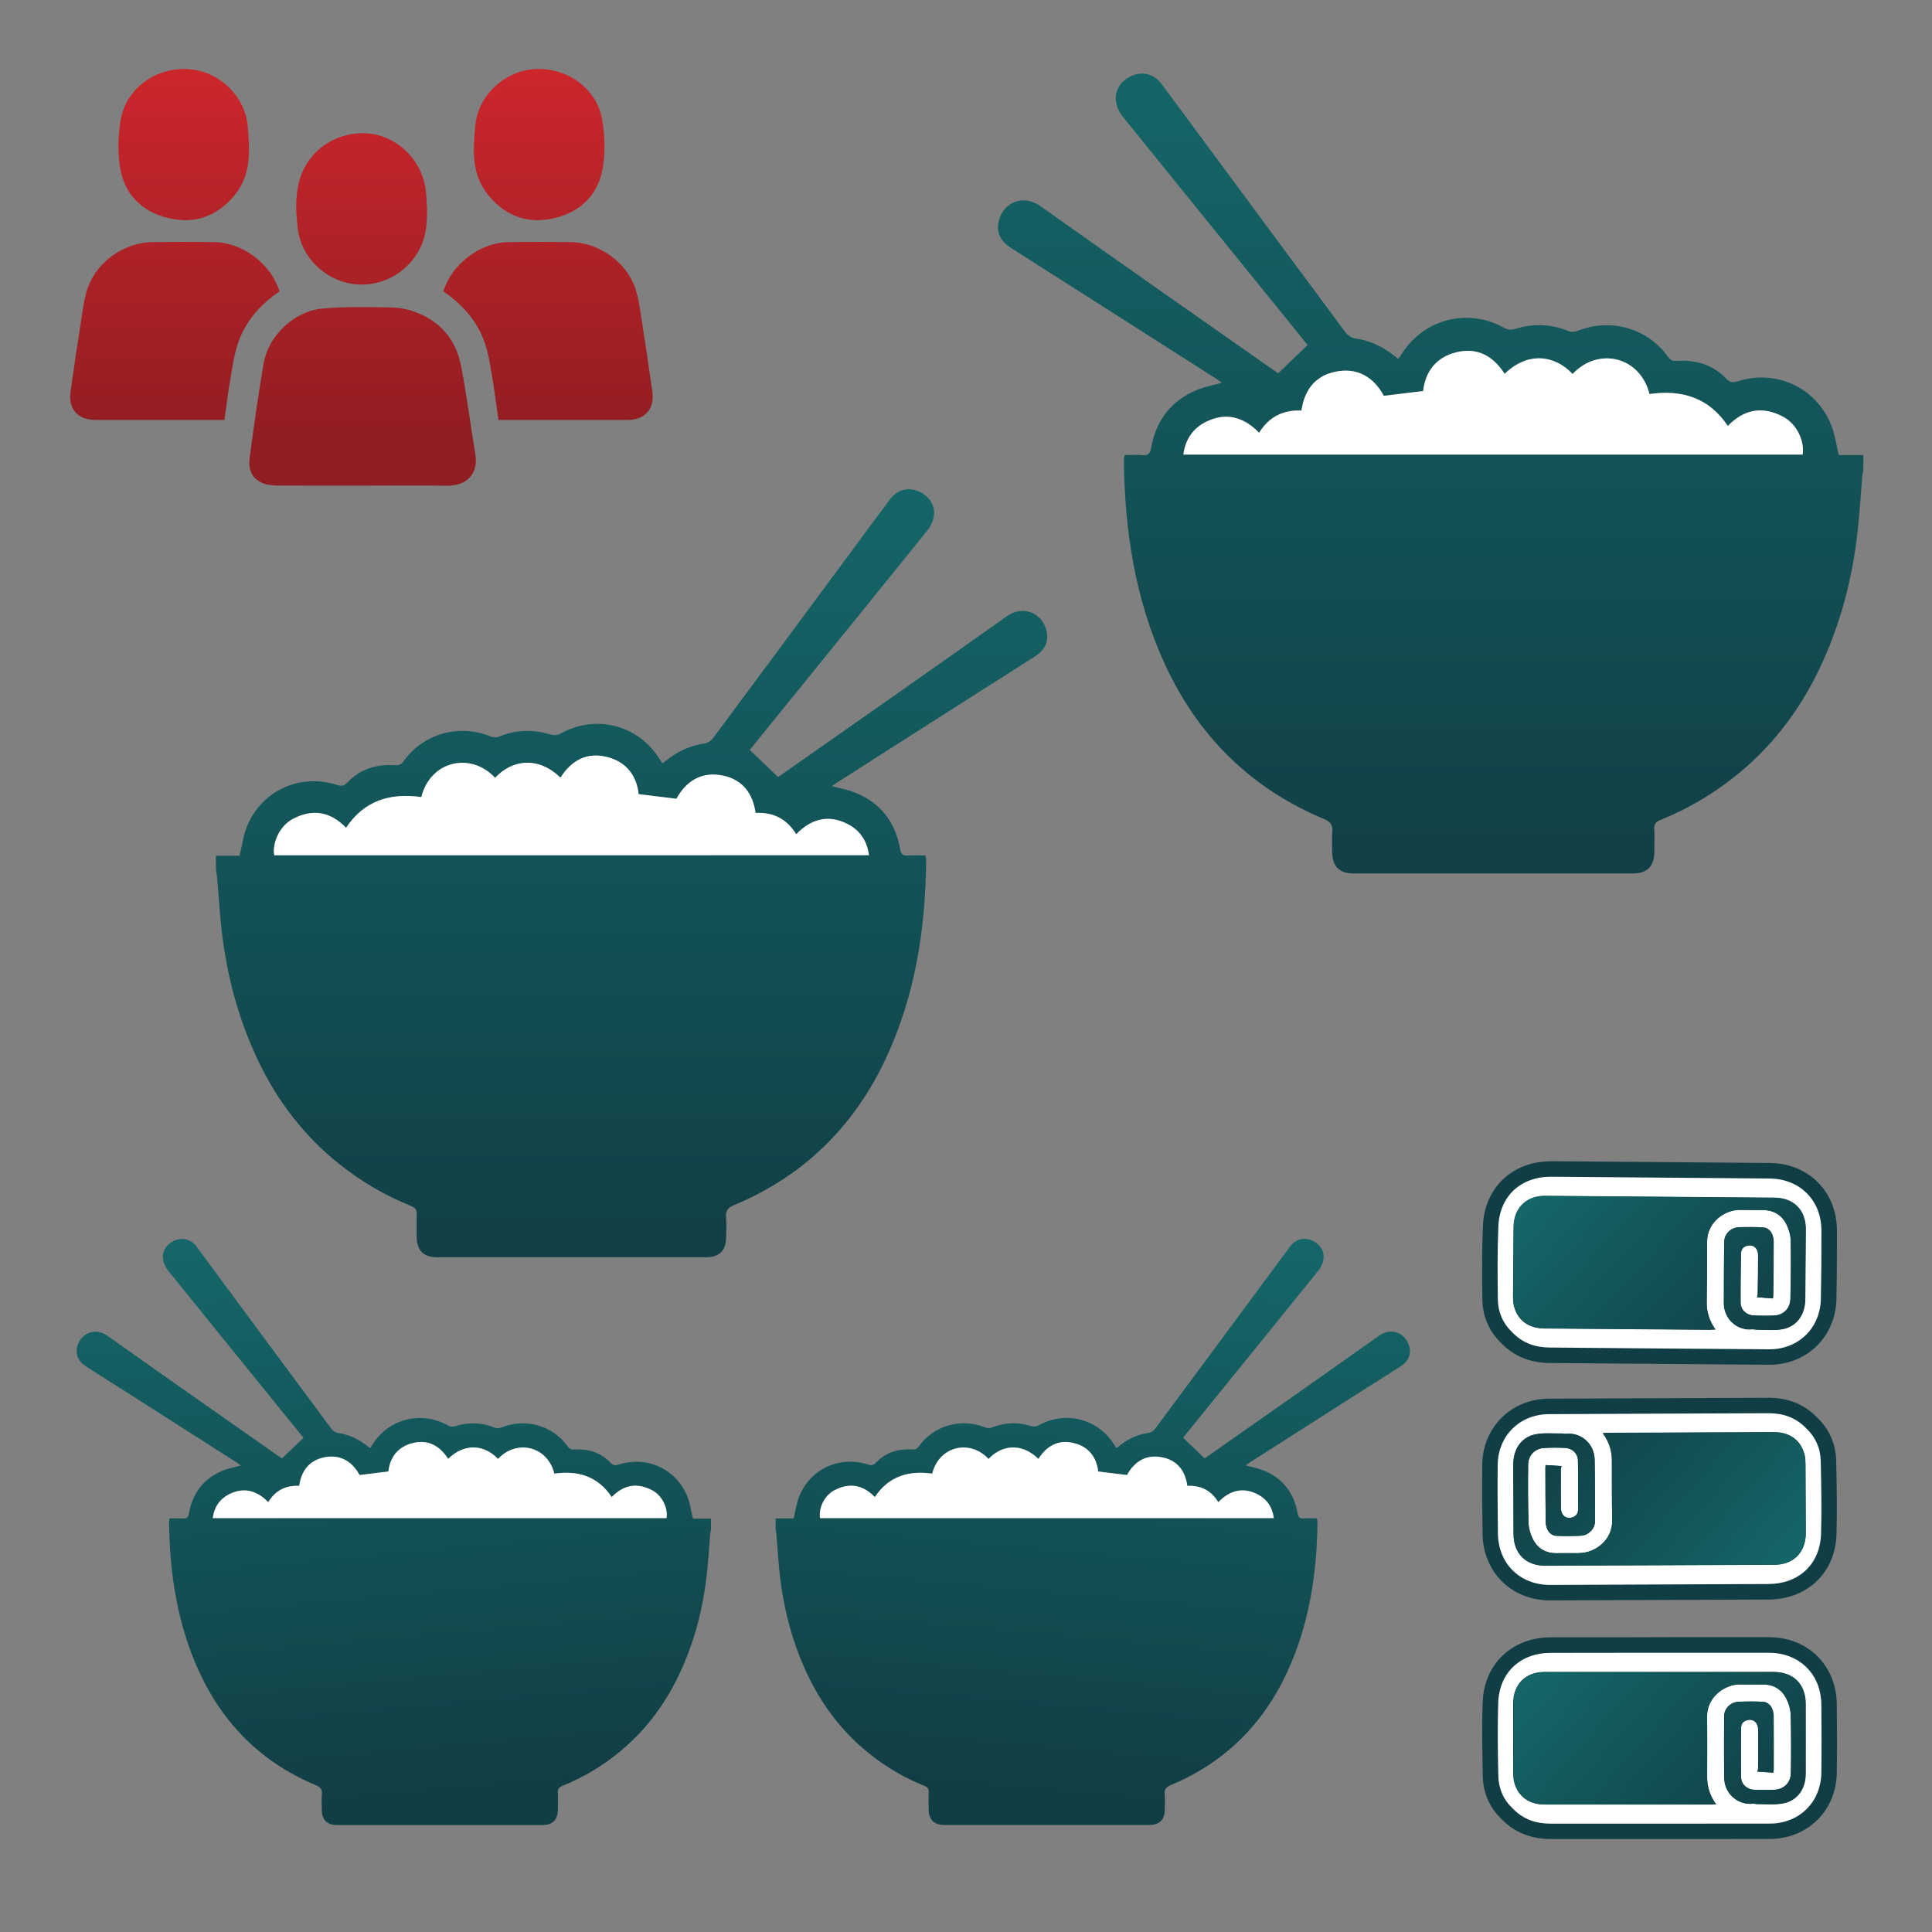 <?xml version="1.0" encoding="utf-8"?>
<!-- Generator: Adobe Illustrator 24.1.1, SVG Export Plug-In . SVG Version: 6.00 Build 0)  -->
<svg version="1.1" id="Layer_1" xmlns="http://www.w3.org/2000/svg" xmlns:xlink="http://www.w3.org/1999/xlink" x="0px" y="0px"
	 viewBox="0 0 250 250" style="enable-background:new 0 0 250 250;" xml:space="preserve">
<rect x="0" y="0" width="250" height="250" fill="#808080" stroke="none"/>
<style type="text/css">
	.st0{fill:url(#SVGID_1_);}
	.st1{fill:#FFFFFF;}
	.st2{fill:url(#SVGID_2_);}
	.st3{fill:url(#SVGID_3_);}
	.st4{fill:url(#SVGID_4_);}
	.st5{fill:url(#SVGID_5_);}
	.st6{fill:url(#SVGID_6_);}
	.st7{fill:url(#SVGID_7_);}
	.st8{fill:url(#SVGID_8_);}
	.st9{fill:url(#SVGID_9_);}
	.st10{fill:#113E44;}
	.st11{fill:url(#SVGID_10_);}
	.st12{fill:url(#SVGID_11_);}
	.st13{fill:url(#SVGID_12_);}
	.st14{fill:url(#SVGID_13_);}
</style>
<g id="Dinner_for_3">
	<g>
		
			<linearGradient id="SVGID_1_" gradientUnits="userSpaceOnUse" x1="185.129" y1="243.779" x2="185.129" y2="135.248" gradientTransform="matrix(1 0 0 -1 0 252)">
			<stop  offset="4.102398e-07" style="stop-color:#146668"/>
			<stop  offset="1" style="stop-color:#113E44"/>
		</linearGradient>
		<path class="st0" d="M241.11,60.84c-0.05,0.29-0.12,0.57-0.14,0.86c-0.2,2.36-0.34,4.72-0.6,7.07
			c-0.69,6.24-2.28,12.25-5.01,17.92c-2.6,5.41-6.18,10.06-10.9,13.81c-2.94,2.34-6.15,4.21-9.62,5.61
			c-0.59,0.24-0.81,0.54-0.78,1.17c0.05,1,0.02,2.01,0.01,3.02c-0.02,1.8-0.95,2.72-2.75,2.72c-3.58,0.01-7.16,0-10.74,0
			c-8.49,0-16.99,0-25.48,0c-1.77,0-2.68-0.91-2.71-2.67c-0.01-0.92-0.07-1.84,0.01-2.75c0.08-0.89-0.28-1.28-1.08-1.62
			c-9.46-3.96-16.27-10.7-20.56-19.98c-3.87-8.39-5.24-17.32-5.33-26.48c0-0.19,0.06-0.39,0.1-0.64c0.82,0,1.59-0.05,2.35,0.01
			c0.71,0.06,0.95-0.22,1.07-0.91c0.64-3.58,2.6-6.17,6-7.55c0.99-0.4,2.07-0.6,3.17-0.9c-0.25-0.18-0.48-0.35-0.71-0.5
			c-5.71-3.64-11.41-7.28-17.12-10.92c-3.17-2.02-6.34-4.02-9.5-6.05c-1.12-0.72-1.81-1.7-1.62-3.11c0.33-2.41,2.93-4.07,5.48-2.26
			c9.96,7.07,19.98,14.07,29.98,21.09c0.3,0.21,0.62,0.42,0.77,0.52c1.32-1.26,2.54-2.44,3.81-3.65c-1.3-1.6-2.65-3.28-4.01-4.96
			c-6.65-8.21-13.31-16.4-19.94-24.63c-0.44-0.55-0.77-1.29-0.86-1.98c-0.2-1.48,0.78-2.81,2.25-3.35c1.34-0.49,2.73-0.1,3.63,1.11
			c2.02,2.7,4.02,5.42,6.02,8.13c5.95,8.04,11.89,16.08,17.85,24.1c0.25,0.33,0.71,0.64,1.12,0.7c1.74,0.25,3.3,0.9,4.7,1.93
			c0.32,0.24,0.64,0.48,0.98,0.75c0.21-0.32,0.37-0.56,0.53-0.8c2.93-4.47,8.62-5.82,13.27-3.17c0.33,0.19,0.86,0.22,1.23,0.1
			c2.38-0.75,4.71-0.68,7.02,0.28c0.32,0.13,0.81,0.08,1.15-0.05c4.26-1.7,9.04-0.35,11.69,3.36c0.32,0.45,0.62,0.56,1.16,0.53
			c2.41-0.15,4.6,0.48,6.3,2.23c0.53,0.55,0.86,0.63,1.53,0.41c5.03-1.59,10.17,0.79,12.14,5.69c0.47,1.18,0.63,2.49,0.96,3.85
			c1.01,0,2.1,0,3.19,0C241.11,59.54,241.11,60.19,241.11,60.84z M230.76,53.94c-2.64-1.42-5.06-1.02-7.18,1.18
			c-2.47-3.7-5.99-4.72-10.14-4.13c-1.2-4.85-6.62-6.15-9.95-2.59c-2.25-2.43-5.77-2.97-8.79-0.02c-1.46-2.3-3.52-3.46-6.23-2.8
			c-2.64,0.64-4.04,2.51-4.31,5.02c-1.69,0.21-3.31,0.41-5.09,0.62c-1.29-2.37-3.41-3.75-6.36-3.1c-2.55,0.56-3.93,2.38-4.3,5.01
			c-2.36-0.11-4.2,0.8-5.48,2.87c-2-2.06-4.31-2.7-6.9-1.4c-1.67,0.84-2.65,2.27-2.9,4.22c26.77,0,53.45,0,80.12,0
			C233.52,57.01,232.46,54.85,230.76,53.94z"/>
		<path class="st1" d="M233.26,58.82c0.26-1.82-0.79-3.97-2.5-4.88c-2.64-1.42-5.06-1.02-7.18,1.18c-2.47-3.7-5.99-4.72-10.14-4.13
			c-1.2-4.85-6.62-6.15-9.95-2.59c-2.25-2.43-5.77-2.97-8.79-0.02c-1.46-2.3-3.52-3.46-6.23-2.8c-2.64,0.64-4.04,2.51-4.31,5.02
			c-1.69,0.21-3.31,0.41-5.09,0.62c-1.29-2.37-3.41-3.75-6.36-3.1c-2.55,0.56-3.93,2.38-4.3,5.01c-2.36-0.11-4.2,0.8-5.48,2.87
			c-2-2.06-4.31-2.7-6.9-1.4c-1.67,0.84-2.65,2.27-2.9,4.22C179.9,58.82,206.58,58.82,233.26,58.82z"/>
	</g>
	<g>
		
			<linearGradient id="SVGID_2_" gradientUnits="userSpaceOnUse" x1="48.61" y1="92.212" x2="55.161" y2="19.84" gradientTransform="matrix(1 0 0 -1 0 252)">
			<stop  offset="4.102398e-07" style="stop-color:#146668"/>
			<stop  offset="1" style="stop-color:#113E44"/>
		</linearGradient>
		<path class="st2" d="M92,197.92c-0.04,0.21-0.09,0.42-0.1,0.63c-0.15,1.73-0.25,3.46-0.44,5.18c-0.51,4.58-1.67,8.98-3.67,13.14
			c-1.91,3.97-4.53,7.37-7.99,10.12c-2.15,1.72-4.5,3.08-7.05,4.11c-0.43,0.17-0.59,0.4-0.57,0.86c0.04,0.74,0.02,1.47,0.01,2.21
			c-0.02,1.32-0.69,1.99-2.02,1.99c-2.62,0-5.25,0-7.87,0c-6.23,0-12.45,0-18.68,0c-1.3,0-1.97-0.67-1.98-1.96
			c-0.01-0.67-0.05-1.35,0.01-2.02c0.06-0.65-0.2-0.94-0.79-1.18c-6.94-2.9-11.93-7.84-15.07-14.64
			c-2.84-6.15-3.84-12.69-3.91-19.41c0-0.14,0.04-0.28,0.07-0.47c0.6,0,1.16-0.03,1.72,0.01c0.52,0.04,0.69-0.16,0.78-0.67
			c0.47-2.63,1.91-4.52,4.4-5.53c0.73-0.29,1.52-0.44,2.32-0.66c-0.18-0.13-0.35-0.25-0.52-0.37c-4.18-2.67-8.36-5.34-12.55-8.01
			c-2.32-1.48-4.65-2.95-6.97-4.43c-0.82-0.53-1.33-1.25-1.19-2.28c0.24-1.77,2.15-2.98,4.01-1.66c7.3,5.19,14.64,10.31,21.97,15.46
			c0.22,0.16,0.45,0.31,0.56,0.38c0.96-0.92,1.86-1.78,2.79-2.67c-0.95-1.18-1.95-2.4-2.94-3.63c-4.87-6.01-9.76-12.02-14.61-18.05
			c-0.32-0.4-0.56-0.95-0.63-1.45c-0.14-1.08,0.57-2.06,1.65-2.45c0.98-0.36,2-0.07,2.66,0.81c1.48,1.98,2.94,3.97,4.41,5.96
			c4.36,5.89,8.71,11.79,13.09,17.67c0.18,0.24,0.52,0.47,0.82,0.51c1.27,0.19,2.42,0.66,3.45,1.42c0.24,0.17,0.47,0.35,0.72,0.55
			c0.15-0.23,0.27-0.41,0.39-0.59c2.15-3.28,6.31-4.26,9.73-2.32c0.24,0.14,0.63,0.16,0.9,0.07c1.75-0.55,3.45-0.5,5.15,0.2
			c0.24,0.1,0.59,0.06,0.84-0.04c3.12-1.25,6.62-0.26,8.57,2.47c0.23,0.33,0.46,0.41,0.85,0.39c1.76-0.11,3.37,0.35,4.62,1.64
			c0.39,0.4,0.63,0.46,1.12,0.3c3.69-1.17,7.46,0.58,8.9,4.17c0.35,0.87,0.46,1.82,0.7,2.82c0.74,0,1.54,0,2.34,0
			C92,196.97,92,197.44,92,197.92z M84.42,192.86c-1.94-1.04-3.71-0.75-5.26,0.86c-1.81-2.71-4.39-3.46-7.43-3.03
			c-0.88-3.55-4.85-4.51-7.29-1.9c-1.65-1.78-4.23-2.18-6.45-0.01c-1.07-1.68-2.58-2.54-4.57-2.05c-1.93,0.47-2.96,1.84-3.16,3.68
			c-1.24,0.15-2.43,0.3-3.73,0.46c-0.95-1.74-2.5-2.75-4.66-2.27c-1.87,0.41-2.88,1.74-3.15,3.67c-1.73-0.08-3.08,0.58-4.01,2.11
			c-1.46-1.51-3.16-1.98-5.05-1.03c-1.22,0.62-1.94,1.66-2.13,3.09c19.62,0,39.17,0,58.72,0C86.44,195.11,85.67,193.53,84.42,192.86
			z"/>
		<path class="st1" d="M86.25,196.44c0.19-1.33-0.58-2.91-1.83-3.58c-1.94-1.04-3.71-0.75-5.26,0.86c-1.81-2.71-4.39-3.46-7.43-3.03
			c-0.88-3.55-4.85-4.51-7.29-1.9c-1.65-1.78-4.23-2.18-6.45-0.01c-1.07-1.68-2.58-2.54-4.57-2.05c-1.93,0.47-2.96,1.84-3.16,3.68
			c-1.24,0.15-2.43,0.3-3.73,0.46c-0.95-1.74-2.5-2.75-4.66-2.27c-1.87,0.41-2.88,1.74-3.15,3.67c-1.73-0.08-3.08,0.58-4.01,2.11
			c-1.46-1.51-3.16-1.98-5.05-1.03c-1.22,0.62-1.94,1.66-2.13,3.09C47.15,196.44,66.7,196.44,86.25,196.44z"/>
	</g>
	<g>
		
			<linearGradient id="SVGID_3_" gradientUnits="userSpaceOnUse" x1="-1528.954" y1="92.212" x2="-1522.403" y2="19.84" gradientTransform="matrix(-1 0 0 -1 -1385.205 252)">
			<stop  offset="4.102398e-07" style="stop-color:#146668"/>
			<stop  offset="1" style="stop-color:#113E44"/>
		</linearGradient>
		<path class="st3" d="M100.36,196.49c0.8,0,1.6,0,2.34,0c0.24-1,0.36-1.96,0.7-2.82c1.44-3.59,5.21-5.34,8.9-4.17
			c0.5,0.16,0.74,0.1,1.12-0.3c1.25-1.29,2.85-1.75,4.62-1.64c0.4,0.03,0.62-0.06,0.85-0.39c1.94-2.73,5.45-3.71,8.57-2.47
			c0.25,0.1,0.6,0.14,0.84,0.04c1.7-0.7,3.4-0.75,5.15-0.2c0.27,0.08,0.66,0.06,0.9-0.07c3.41-1.94,7.58-0.95,9.73,2.32
			c0.12,0.18,0.24,0.36,0.39,0.59c0.26-0.19,0.49-0.38,0.72-0.55c1.03-0.76,2.17-1.23,3.45-1.42c0.3-0.04,0.64-0.27,0.82-0.51
			c4.37-5.88,8.73-11.77,13.09-17.67c1.47-1.99,2.93-3.98,4.41-5.96c0.66-0.88,1.68-1.17,2.66-0.81c1.08,0.39,1.79,1.37,1.65,2.45
			c-0.07,0.51-0.31,1.05-0.63,1.45c-4.85,6.03-9.74,12.04-14.61,18.05c-1,1.23-1.99,2.46-2.94,3.63c0.93,0.89,1.83,1.75,2.79,2.67
			c0.11-0.07,0.34-0.22,0.56-0.38c7.33-5.15,14.67-10.27,21.97-15.46c1.87-1.32,3.77-0.11,4.01,1.66c0.14,1.03-0.37,1.75-1.19,2.28
			c-2.32,1.48-4.65,2.95-6.97,4.43c-4.18,2.67-8.37,5.34-12.55,8.01c-0.18,0.11-0.34,0.24-0.52,0.37c0.81,0.23,1.6,0.37,2.32,0.66
			c2.49,1.01,3.93,2.91,4.4,5.53c0.09,0.51,0.26,0.71,0.78,0.67c0.56-0.04,1.12-0.01,1.72-0.01c0.03,0.18,0.07,0.32,0.07,0.47
			c-0.07,6.72-1.07,13.26-3.91,19.41c-3.14,6.8-8.13,11.74-15.07,14.64c-0.59,0.25-0.85,0.53-0.79,1.18
			c0.06,0.67,0.02,1.34,0.01,2.02c-0.02,1.29-0.69,1.96-1.98,1.96c-6.23,0-12.45,0-18.68,0c-2.62,0-5.25,0-7.87,0
			c-1.32,0-2-0.67-2.02-1.99c-0.01-0.74-0.03-1.48,0.01-2.21c0.02-0.46-0.14-0.69-0.57-0.86c-2.55-1.03-4.9-2.4-7.05-4.11
			c-3.45-2.75-6.08-6.15-7.99-10.12c-2-4.16-3.16-8.56-3.67-13.14c-0.19-1.72-0.29-3.45-0.44-5.18c-0.02-0.21-0.07-0.42-0.1-0.63
			C100.36,197.44,100.36,196.97,100.36,196.49z M106.11,196.44c19.55,0,39.11,0,58.72,0c-0.18-1.43-0.9-2.48-2.13-3.09
			c-1.9-0.96-3.59-0.49-5.05,1.03c-0.93-1.52-2.28-2.19-4.01-2.11c-0.27-1.93-1.28-3.26-3.15-3.67c-2.16-0.48-3.72,0.54-4.66,2.27
			c-1.3-0.16-2.49-0.3-3.73-0.46c-0.2-1.84-1.23-3.21-3.16-3.68c-1.99-0.49-3.49,0.37-4.57,2.05c-2.21-2.16-4.8-1.77-6.45,0.01
			c-2.44-2.61-6.41-1.66-7.29,1.9c-3.04-0.43-5.62,0.32-7.43,3.03c-1.55-1.61-3.32-1.9-5.26-0.86
			C106.69,193.53,105.92,195.11,106.11,196.44z"/>
		<path class="st1" d="M106.11,196.44c-0.19-1.33,0.58-2.91,1.83-3.58c1.94-1.04,3.71-0.75,5.26,0.86c1.81-2.71,4.39-3.46,7.43-3.03
			c0.88-3.55,4.85-4.51,7.29-1.9c1.65-1.78,4.23-2.18,6.45-0.01c1.07-1.68,2.58-2.54,4.57-2.05c1.93,0.47,2.96,1.84,3.16,3.68
			c1.24,0.15,2.43,0.3,3.73,0.46c0.95-1.74,2.5-2.75,4.66-2.27c1.87,0.41,2.88,1.74,3.15,3.67c1.73-0.08,3.08,0.58,4.01,2.11
			c1.46-1.51,3.16-1.98,5.05-1.03c1.22,0.62,1.94,1.66,2.13,3.09C145.22,196.44,125.66,196.44,106.11,196.44z"/>
	</g>
	<g>
		
			<linearGradient id="SVGID_4_" gradientUnits="userSpaceOnUse" x1="46.92" y1="247.274" x2="46.92" y2="195.04" gradientTransform="matrix(1 0 0 -1 0 252)">
			<stop  offset="4.102398e-07" style="stop-color:#D1272D"/>
			<stop  offset="1" style="stop-color:#901D21"/>
		</linearGradient>
		<path class="st4" d="M46.68,62.84c-3.49,0-6.98,0.01-10.47-0.01c-0.63,0-1.28-0.01-1.87-0.19c-1.56-0.47-2.28-1.64-2.03-3.45
			c0.55-4.05,1.1-8.11,1.8-12.14c0.62-3.64,3.97-6.81,7.66-7.13c2.81-0.25,5.66-0.17,8.49-0.15c0.99,0.01,2.02,0.13,2.96,0.43
			c3.53,1.12,5.75,3.56,6.45,7.19c0.73,3.81,1.23,7.66,1.85,11.49c0.33,2.01-0.73,4-3.66,3.97C54.13,62.8,50.4,62.84,46.68,62.84z"
			/>
		
			<linearGradient id="SVGID_5_" gradientUnits="userSpaceOnUse" x1="22.623" y1="247.274" x2="22.623" y2="195.04" gradientTransform="matrix(1 0 0 -1 0 252)">
			<stop  offset="4.102398e-07" style="stop-color:#D1272D"/>
			<stop  offset="1" style="stop-color:#901D21"/>
		</linearGradient>
		<path class="st5" d="M36.17,37.7c-2.52,1.73-4.45,3.91-5.4,6.78c-0.53,1.61-0.74,3.32-1.03,5c-0.27,1.59-0.46,3.19-0.7,4.86
			c-0.33,0-0.61,0-0.89,0c-5.27,0-10.55,0-15.82,0c-2.23,0-3.51-1.41-3.21-3.61c0.46-3.31,0.96-6.62,1.48-9.93
			c0.19-1.22,0.37-2.47,0.78-3.62c1.25-3.43,4.77-5.83,8.43-5.86c2.65-0.02,5.3-0.03,7.94,0.01C31.41,31.38,35.07,34.16,36.17,37.7z
			"/>
		
			<linearGradient id="SVGID_6_" gradientUnits="userSpaceOnUse" x1="23.774" y1="247.274" x2="23.774" y2="195.04" gradientTransform="matrix(1 0 0 -1 0 252)">
			<stop  offset="4.102398e-07" style="stop-color:#D1272D"/>
			<stop  offset="1" style="stop-color:#901D21"/>
		</linearGradient>
		<path class="st6" d="M32.21,18.75c0.1,2.39-0.31,4.64-1.88,6.54c-2.26,2.73-5.18,3.75-8.59,2.92c-3.49-0.85-5.71-3.16-6.23-6.71
			c-0.29-1.96-0.23-4.05,0.11-6.01c0.67-3.92,4.31-6.64,8.38-6.56c3.89,0.07,7.32,2.97,7.98,6.82
			C32.14,16.74,32.14,17.75,32.21,18.75z"/>
		
			<linearGradient id="SVGID_7_" gradientUnits="userSpaceOnUse" x1="-1584.707" y1="247.274" x2="-1584.707" y2="195.04" gradientTransform="matrix(-1 0 0 -1 -1513.791 252)">
			<stop  offset="4.102398e-07" style="stop-color:#D1272D"/>
			<stop  offset="1" style="stop-color:#901D21"/>
		</linearGradient>
		<path class="st7" d="M57.37,37.7c2.52,1.73,4.45,3.91,5.4,6.78c0.53,1.61,0.74,3.32,1.03,5c0.27,1.59,0.46,3.19,0.7,4.86
			c0.33,0,0.61,0,0.89,0c5.27,0,10.55,0,15.82,0c2.23,0,3.51-1.41,3.21-3.61c-0.46-3.31-0.96-6.62-1.48-9.93
			c-0.19-1.22-0.37-2.47-0.78-3.62c-1.25-3.43-4.77-5.83-8.43-5.86c-2.65-0.02-5.3-0.03-7.94,0.01
			C62.13,31.38,58.47,34.16,57.37,37.7z"/>
		
			<linearGradient id="SVGID_8_" gradientUnits="userSpaceOnUse" x1="-1583.556" y1="247.274" x2="-1583.556" y2="195.04" gradientTransform="matrix(-1 0 0 -1 -1513.791 252)">
			<stop  offset="4.102398e-07" style="stop-color:#D1272D"/>
			<stop  offset="1" style="stop-color:#901D21"/>
		</linearGradient>
		<path class="st8" d="M61.33,18.75c-0.1,2.39,0.31,4.64,1.88,6.54c2.26,2.73,5.18,3.75,8.59,2.92c3.49-0.85,5.71-3.16,6.23-6.71
			c0.29-1.96,0.23-4.05-0.11-6.01c-0.67-3.92-4.31-6.64-8.38-6.56c-3.89,0.07-7.32,2.97-7.98,6.82
			C61.4,16.74,61.4,17.75,61.33,18.75z"/>
		
			<linearGradient id="SVGID_9_" gradientUnits="userSpaceOnUse" x1="46.794" y1="247.274" x2="46.794" y2="195.04" gradientTransform="matrix(1 0 0 -1 0 252)">
			<stop  offset="4.102398e-07" style="stop-color:#D1272D"/>
			<stop  offset="1" style="stop-color:#901D21"/>
		</linearGradient>
		<path class="st9" d="M55.26,27.07c0,1.7-0.09,3.37-0.85,4.94c-1.58,3.27-5.11,5.28-8.85,4.72c-3.51-0.53-6.55-3.42-7.01-7.01
			c-0.27-2.12-0.39-4.31,0.21-6.42c1.09-3.83,4.7-6.3,8.75-6.04c3.66,0.24,6.9,3.2,7.52,6.95C55.2,25.15,55.19,26.11,55.26,27.07z"
			/>
	</g>
	<g>
		<g>
			<path class="st1" d="M200.62,236.98c-2.3,0-4.14-0.75-5.61-2.28c-1.35-1.26-2.1-2.97-2.14-4.9c-0.06-3.1-0.12-6.3,0-9.52
				c0.16-4.42,3.29-7.4,7.8-7.41h28.25c4.44,0.01,7.7,3.23,7.75,7.66c0.04,3.15,0.04,6.06,0,8.88c-0.05,4.3-3.34,7.55-7.65,7.56
				c-4.23,0.01-8.47,0.01-12.71,0.01H200.62z M199.89,217.36c-1.9,0-3.04,1.15-3.04,3.06c0,2.99,0,5.97,0.01,8.96
				c0,0.32,0.01,0.7,0.1,1c0.47,1.75,1.89,2.12,2.99,2.12h20.43c-0.32-0.8-0.48-1.64-0.48-2.53l0.01-2.27
				c0.01-1.84,0.01-3.67-0.02-5.51c-0.02-1.37,0.48-2.61,1.44-3.59c0.53-0.54,1.17-0.96,1.86-1.24h-8.03H199.89z M226.68,221.18
				c-0.55,0-1.1,0.01-1.64,0.03c-0.47,0.02-0.9,0.41-0.91,0.83c-0.02,2.35-0.03,5.13,0,7.99c0.01,1.19,0.77,2,1.65,2.28
				c-0.88-0.44-1.47-1.31-1.49-2.34c-0.03-2.16-0.01-4.38,0-6.34c0.01-0.91,0.47-1.61,1.28-1.93c0.29-0.11,0.58-0.17,0.86-0.17
				c1.19,0,2.07,0.95,2.08,2.26c0,0.02,0,0.04,0,0.06c0-0.61-0.01-1.23-0.02-1.84c0-0.23-0.08-0.5-0.18-0.65
				c-0.03-0.05-0.15-0.14-0.2-0.15C227.67,221.19,227.18,221.18,226.68,221.18z M232.41,230.84c-0.27,0.57-0.71,1.03-1.25,1.34
				C231.74,231.92,232.17,231.47,232.41,230.84z M228.51,228.32v-0.14C228.51,228.23,228.51,228.27,228.51,228.32L228.51,228.32z
				 M230.06,217.39c0.86,0.4,1.54,1.08,2,2.01c0.29,0.59,0.5,1.24,0.59,1.86v-0.79C232.65,218.67,231.71,217.57,230.06,217.39z"/>
			<path class="st10" d="M209.32,213.87c4.15,0,8.3,0,12.46,0c1.44,0,2.88,0,4.33,0c0.94,0,1.88,0,2.81,0
				c3.91,0.01,6.71,2.75,6.76,6.67c0.03,2.95,0.04,5.91,0,8.86c-0.05,3.79-2.86,6.57-6.65,6.57c-4.18,0.01-8.35,0.01-12.53,0.01
				c-5.29,0-10.58,0-15.87,0c-1.86,0-3.52-0.54-4.89-1.97c-1.19-1.11-1.83-2.57-1.86-4.23c-0.06-3.15-0.12-6.31-0.01-9.46
				c0.14-3.91,2.89-6.44,6.8-6.44C203.55,213.88,206.43,213.87,209.32,213.87 M208.32,233.5c4.37,0,8.74,0,13.11,0
				c0.18,0,0.36-0.01,0.62-0.03c-0.79-1.1-1.16-2.24-1.16-3.5c0-2.6,0.03-5.2-0.01-7.8c-0.04-2.62,2.32-4.21,4.22-4.21h0.01
				c0.73,0,1.46,0.01,2.19,0.01c0.26,0,0.52,0,0.78,0c0.02,0,0.03,0,0.05,0c1.39,0,2.43,0.64,3.03,1.86
				c0.31,0.63,0.53,1.37,0.55,2.07c0.07,2.51,0.06,5.02,0.02,7.53c-0.02,1.24-0.89,2.1-2.11,2.16c-0.44,0.02-0.88,0.03-1.31,0.03
				c-0.45,0-0.89-0.01-1.34-0.03c-0.95-0.04-1.67-0.73-1.69-1.65c-0.03-2.1-0.01-4.21,0-6.31c0-0.44,0.18-0.82,0.64-1
				c0.17-0.07,0.34-0.1,0.5-0.1c0.61,0,1.07,0.49,1.08,1.27c0.02,1.66,0.01,3.32-0.01,4.99c0,0.19-0.08,0.38-0.1,0.45
				c0.79,0.05,1.42,0.09,2.07,0.13c0.01-0.17,0.03-0.27,0.03-0.37c0-2.33,0.02-4.67-0.01-7c-0.01-0.4-0.12-0.86-0.35-1.19
				c-0.19-0.28-0.59-0.56-0.92-0.59c-0.52-0.03-1.04-0.05-1.56-0.05c-0.56,0-1.12,0.01-1.68,0.03c-1.01,0.03-1.87,0.86-1.87,1.82
				c-0.02,2.67-0.03,5.34,0,8.01c0.02,2,1.61,3.38,3.33,3.38c0.12,0,0.24-0.01,0.36-0.02c0.02,0,0.05,0,0.07,0
				c0.16,0,0.33,0.05,0.49,0.05h0.01c0.07,0,0.13,0,0.2,0c0.53,0,1.07,0.03,1.6,0.03c0.51,0,1.02-0.02,1.52-0.12
				c1.85-0.34,2.92-1.86,2.93-3.87c0.01-3.01,0-6.01,0-9.02c0-2.52-1.57-4.1-4.11-4.11c-4.79,0-9.58,0-14.37,0
				c-5.1,0-10.19,0-15.29,0c-2.45,0-4.04,1.61-4.04,4.06c0,2.99-0.01,5.98,0.01,8.97c0,0.42,0.02,0.86,0.13,1.26
				c0.49,1.84,1.92,2.86,3.96,2.86C202.73,233.5,205.52,233.5,208.32,233.5 M209.32,211.87c-2.89,0-5.77,0-8.66,0
				c-5,0.01-8.62,3.45-8.8,8.37c-0.12,3.24-0.05,6.46,0.01,9.57c0.04,2.19,0.89,4.13,2.46,5.61c1.64,1.69,3.76,2.54,6.29,2.55h4.78
				h11.1c4.18,0,8.35,0,12.53-0.01c4.87-0.01,8.59-3.68,8.65-8.55c0.04-2.8,0.04-5.71,0-8.91c-0.06-5-3.74-8.64-8.75-8.65
				c-0.94,0-1.88,0-2.82,0h-2.15h-2.15h-6.19L209.32,211.87L209.32,211.87z M208.32,231.5h-8.37c-1.47,0-1.86-0.73-2.03-1.37
				c-0.05-0.2-0.06-0.52-0.06-0.75c-0.01-2.99-0.01-5.97-0.01-8.96c0-1.35,0.71-2.06,2.04-2.06c5.1,0,10.19,0,15.29,0
				c1.68,0,3.35,0,5.03,0c-0.88,1.09-1.34,2.44-1.32,3.85c0.03,1.84,0.02,3.72,0.02,5.54c0,0.74-0.01,1.49-0.01,2.23
				c0,0.53,0.05,1.03,0.14,1.53L208.32,231.5L208.32,231.5z"/>
		</g>
		
			<linearGradient id="SVGID_10_" gradientUnits="userSpaceOnUse" x1="304.049" y1="773.686" x2="340.572" y2="773.686" gradientTransform="matrix(0.745 0.667 0.667 -0.745 -541.217 586.795)">
			<stop  offset="4.102398e-07" style="stop-color:#146668"/>
			<stop  offset="1" style="stop-color:#113E44"/>
		</linearGradient>
		<path class="st11" d="M229.48,229.38c-0.65-0.04-1.28-0.08-2.07-0.13c0.02-0.07,0.1-0.26,0.1-0.45c0.01-1.66,0.02-3.32,0.01-4.99
			c-0.01-0.99-0.74-1.5-1.58-1.17c-0.47,0.18-0.64,0.56-0.64,1c-0.02,2.1-0.03,4.21,0,6.31c0.01,0.92,0.73,1.61,1.69,1.65
			c0.88,0.04,1.77,0.04,2.65,0c1.21-0.06,2.09-0.92,2.11-2.16c0.04-2.51,0.04-5.02-0.02-7.53c-0.02-0.7-0.23-1.44-0.55-2.07
			c-0.61-1.24-1.66-1.88-3.08-1.86c-0.99,0.01-1.98,0-2.97-0.01c-1.9-0.01-4.27,1.58-4.23,4.21c0.04,2.6,0.01,5.2,0.01,7.8
			c0,1.26,0.37,2.4,1.16,3.5c-0.26,0.01-0.44,0.03-0.62,0.03c-7.16,0-14.32,0-21.49,0c-2.04,0-3.47-1.02-3.96-2.86
			c-0.11-0.4-0.13-0.84-0.13-1.26c-0.01-2.99-0.01-5.98-0.01-8.97c0-2.45,1.59-4.06,4.04-4.06c9.89,0,19.77,0,29.66,0
			c2.53,0,4.1,1.58,4.11,4.11c0,3.01,0.01,6.01,0,9.02c-0.01,2.01-1.08,3.53-2.93,3.87c-1.08,0.2-2.21,0.08-3.32,0.09
			c-0.19,0-0.39-0.07-0.58-0.05c-1.85,0.21-3.66-1.23-3.69-3.36c-0.03-2.67-0.02-5.34,0-8.01c0.01-0.96,0.87-1.78,1.87-1.82
			c1.08-0.04,2.16-0.06,3.23,0.01c0.33,0.02,0.73,0.3,0.92,0.59c0.22,0.33,0.34,0.79,0.35,1.19c0.03,2.33,0.01,4.67,0.01,7
			C229.51,229.11,229.49,229.22,229.48,229.38z"/>
	</g>
	<g>
		<g>
			<path class="st1" d="M228.91,175.6c-7.78-0.05-15.57-0.12-23.35-0.18l-5.05-0.04c-2.3-0.02-4.13-0.78-5.59-2.32
				c-1.34-1.27-2.08-2.99-2.1-4.92c-0.03-3.1-0.07-6.31,0.07-9.52c0.19-4.39,3.32-7.34,7.79-7.34c5.07,0.04,10.07,0.08,15.07,0.12
				c0,0,11.55,0.09,13.25,0.11c4.44,0.04,7.68,3.29,7.69,7.72c0.01,3.17-0.01,6.08-0.07,8.88c-0.09,4.34-3.31,7.5-7.65,7.5h-0.06
				V175.6z M199.94,155.75c-1.92,0-3.05,1.14-3.07,3.04c-0.03,2.99-0.05,5.97-0.07,8.96c0,0.32,0.01,0.7,0.09,1.01
				c0.46,1.75,1.87,2.13,2.98,2.14l20.43,0.17c-0.32-0.81-0.47-1.64-0.46-2.53l0.02-2.25c0.02-1.84,0.04-3.69,0.03-5.53
				c-0.01-1.36,0.49-2.59,1.46-3.56c0.54-0.54,1.19-0.97,1.89-1.24C215.47,155.87,207.71,155.81,199.94,155.75z M226.43,159.79
				c-0.46,0-0.92,0.01-1.38,0.02c-0.47,0.01-0.91,0.4-0.91,0.82c-0.04,2.21-0.07,5.11-0.06,7.99c0.01,1.2,0.75,2.01,1.63,2.3
				c-0.88-0.44-1.47-1.32-1.47-2.36c-0.01-2.12,0.02-4.26,0.05-6.33c0.02-0.91,0.49-1.61,1.29-1.92c0.28-0.11,0.57-0.16,0.85-0.16
				c1.19,0,2.05,0.93,2.08,2.23c0-0.58,0-1.15,0-1.73c0-0.23-0.07-0.5-0.17-0.65c-0.03-0.05-0.15-0.14-0.2-0.16
				C227.66,159.8,227.09,159.79,226.43,159.79z M232.3,169.59c-0.27,0.51-0.68,0.93-1.18,1.22
				C231.65,170.56,232.05,170.15,232.3,169.59z M228.47,166.94v-0.16C228.47,166.83,228.47,166.89,228.47,166.94L228.47,166.94z
				 M230.12,156.02c0.84,0.41,1.52,1.09,1.97,2.02c0.29,0.6,0.49,1.24,0.58,1.86l0.01-0.79
				C232.69,157.33,231.76,156.22,230.12,156.02z"/>
			<path class="st10" d="M200.68,152.27c0.02,0,0.04,0,0.06,0c7.04,0.05,14.07,0.11,21.11,0.17c2.38,0.02,4.76,0.04,7.14,0.06
				c3.91,0.04,6.69,2.8,6.7,6.72c0.01,2.95-0.01,5.91-0.07,8.86c-0.08,3.77-2.89,6.52-6.65,6.52c-0.02,0-0.03,0-0.05,0
				c-9.47-0.06-18.93-0.15-28.4-0.23c-1.86-0.02-3.52-0.57-4.87-2.01c-1.18-1.12-1.81-2.58-1.83-4.24
				c-0.04-3.15-0.07-6.31,0.07-9.46C194.06,154.77,196.79,152.27,200.68,152.27 M221.37,172.06c0.17,0,0.35-0.01,0.6-0.02
				c-0.78-1.11-1.14-2.25-1.13-3.51c0.02-2.6,0.07-5.2,0.05-7.8c-0.02-2.61,2.33-4.17,4.22-4.17c0.01,0,0.03,0,0.04,0
				c0.94,0.01,1.87,0.03,2.81,0.03c0.05,0,0.11,0,0.16,0h0.01c1.41,0,2.45,0.65,3.05,1.89c0.31,0.63,0.52,1.38,0.53,2.08
				c0.05,2.51,0.02,5.02-0.04,7.53c-0.03,1.24-0.91,2.1-2.13,2.15c-0.36,0.01-0.72,0.02-1.09,0.02c-0.52,0-1.04-0.01-1.56-0.04
				c-0.95-0.05-1.67-0.74-1.67-1.66c-0.01-2.1,0.02-4.21,0.05-6.31c0.01-0.44,0.18-0.82,0.65-1c0.17-0.07,0.34-0.1,0.49-0.1
				c0.62,0,1.08,0.49,1.08,1.28c0,1.66-0.02,3.32-0.05,4.99c0,0.19-0.09,0.38-0.1,0.45c0.79,0.06,1.42,0.1,2.07,0.15
				c0.02-0.17,0.03-0.27,0.03-0.37c0.02-2.33,0.06-4.67,0.05-7c0-0.4-0.12-0.86-0.34-1.2c-0.19-0.28-0.59-0.57-0.91-0.59
				c-0.61-0.04-1.22-0.06-1.83-0.06c-0.47,0-0.94,0.01-1.41,0.02c-1.01,0.03-1.87,0.84-1.89,1.8c-0.04,2.67-0.07,5.34-0.06,8.01
				c0.01,2.01,1.6,3.41,3.33,3.41c0.11,0,0.22-0.01,0.33-0.02c0.02,0,0.05,0,0.07,0c0.17,0,0.34,0.05,0.5,0.05l0,0
				c0.02,0,0.05,0,0.07,0c0.62,0,1.24,0.04,1.86,0.04c0.47,0,0.94-0.02,1.4-0.1c1.85-0.33,2.94-1.84,2.96-3.85
				c0.03-3.01,0.05-6.01,0.07-9.02c0.02-2.52-1.54-4.12-4.07-4.14c-9.88-0.08-19.77-0.16-29.65-0.24c-0.01,0-0.03,0-0.04,0
				c-2.42,0-4.01,1.59-4.03,4.03c-0.03,2.99-0.05,5.98-0.07,8.97c0,0.42,0.02,0.86,0.12,1.26c0.48,1.84,1.9,2.87,3.94,2.89
				c7.16,0.06,14.32,0.12,21.49,0.17C221.36,172.06,221.37,172.06,221.37,172.06 M200.68,150.27c-4.96,0-8.57,3.41-8.79,8.3
				c-0.14,3.24-0.11,6.46-0.07,9.57c0.02,2.19,0.86,4.13,2.41,5.63c1.63,1.7,3.74,2.58,6.27,2.6l4.77,0.04
				c7.88,0.07,15.76,0.13,23.64,0.19h0.07c4.83,0,8.55-3.64,8.65-8.48c0.06-2.8,0.08-5.71,0.07-8.91c-0.02-5-3.67-8.67-8.68-8.72
				c-1.66-0.02-3.31-0.03-4.97-0.04l-2.17-0.02l-6.2-0.05c-4.97-0.04-9.94-0.08-14.91-0.12L200.68,150.27L200.68,150.27z
				 M218.97,170.05c-6.37-0.05-12.73-0.1-19.1-0.15c-1.47-0.01-1.85-0.75-2.02-1.39c-0.05-0.2-0.06-0.52-0.06-0.75
				c0.01-2.99,0.04-5.97,0.07-8.96c0.01-1.34,0.72-2.05,2.03-2.05c6.79,0.05,13.57,0.11,20.34,0.16c-0.89,1.08-1.36,2.43-1.35,3.84
				c0.01,1.84-0.01,3.72-0.03,5.54c-0.01,0.74-0.02,1.48-0.02,2.22C218.84,169.04,218.88,169.55,218.97,170.05L218.97,170.05z"/>
		</g>
		
			<linearGradient id="SVGID_11_" gradientUnits="userSpaceOnUse" x1="278.79" y1="865.876" x2="315.306" y2="865.876" gradientTransform="matrix(0.74 0.673 0.673 -0.74 -587.449 604.386)">
			<stop  offset="4.102398e-07" style="stop-color:#146668"/>
			<stop  offset="1" style="stop-color:#113E44"/>
		</linearGradient>
		<path class="st12" d="M229.43,168.01c-0.65-0.05-1.28-0.09-2.07-0.15c0.02-0.07,0.1-0.26,0.1-0.45c0.03-1.66,0.05-3.32,0.05-4.99
			c0-0.99-0.72-1.51-1.57-1.18c-0.47,0.18-0.64,0.56-0.65,1c-0.03,2.1-0.07,4.21-0.05,6.31c0.01,0.92,0.72,1.61,1.67,1.66
			c0.88,0.05,1.77,0.06,2.65,0.02c1.21-0.05,2.1-0.91,2.13-2.15c0.06-2.51,0.08-5.02,0.04-7.53c-0.01-0.7-0.22-1.44-0.53-2.08
			c-0.6-1.24-1.65-1.89-3.07-1.89c-0.99,0-1.98-0.02-2.97-0.03c-1.9-0.02-4.28,1.54-4.26,4.17c0.02,2.6-0.03,5.2-0.05,7.8
			c-0.01,1.26,0.35,2.4,1.13,3.51c-0.26,0.01-0.44,0.02-0.62,0.02c-7.16-0.06-14.32-0.11-21.49-0.17c-2.04-0.02-3.46-1.05-3.94-2.89
			c-0.1-0.4-0.12-0.84-0.12-1.26c0.01-2.99,0.04-5.98,0.07-8.97c0.02-2.45,1.63-4.05,4.08-4.03c9.88,0.08,19.77,0.16,29.65,0.24
			c2.53,0.02,4.09,1.61,4.07,4.14c-0.02,3.01-0.04,6.01-0.07,9.02c-0.02,2.01-1.11,3.52-2.96,3.85c-1.08,0.19-2.21,0.06-3.32,0.06
			c-0.19,0-0.39-0.07-0.58-0.05c-1.86,0.19-3.65-1.26-3.66-3.39c-0.01-2.67,0.02-5.34,0.06-8.01c0.02-0.96,0.88-1.78,1.89-1.8
			c1.08-0.03,2.16-0.04,3.23,0.04c0.33,0.02,0.73,0.31,0.91,0.59c0.22,0.33,0.33,0.79,0.34,1.2c0.01,2.33-0.02,4.67-0.05,7
			C229.46,167.74,229.44,167.84,229.43,168.01z"/>
	</g>
	<g>
		<g>
			<path class="st1" d="M200.6,206.08c-4.43,0-7.7-3.21-7.76-7.63c-0.05-3.19-0.06-6.1-0.04-8.88c0.04-4.3,3.31-7.57,7.62-7.59
				c7.69-0.04,15.38-0.07,23.07-0.1l5.33-0.02c2.33,0,4.15,0.74,5.62,2.25c1.36,1.26,2.12,2.96,2.16,4.89
				c0.07,3.1,0.15,6.3,0.04,9.52c-0.14,4.42-3.26,7.41-7.77,7.44c-5,0.03-10,0.04-15,0.06L200.6,206.08z M209.08,186.43
				c0.33,0.8,0.49,1.64,0.49,2.53v2.25c0,1.84,0,3.69,0.04,5.53c0.03,1.37-0.47,2.62-1.43,3.6c-0.53,0.54-1.17,0.96-1.85,1.25
				c7.77-0.03,15.54-0.06,23.3-0.09c1.9-0.01,3.04-1.16,3.03-3.07c-0.01-2.99-0.02-5.97-0.04-8.96c0-0.32-0.02-0.69-0.1-1
				c-0.47-1.74-1.88-2.11-2.98-2.11L209.08,186.43z M196.85,198.51c0.01,1.8,0.95,2.89,2.61,3.07c-0.87-0.4-1.55-1.07-2.02-2
				c-0.3-0.59-0.5-1.23-0.6-1.85L196.85,198.51z M201,196.94c0,0.23,0.08,0.5,0.18,0.65c0.04,0.05,0.15,0.14,0.2,0.15
				c0.41,0.02,0.87,0.03,1.33,0.03c0.59,0,1.17-0.02,1.76-0.04c0.47-0.02,0.9-0.41,0.9-0.83c0.01-2.21,0.01-5.11-0.04-7.99
				c-0.02-1.19-0.78-2-1.66-2.28c0.88,0.43,1.48,1.31,1.5,2.34c0.04,2.11,0.03,4.26,0.02,6.33c0,0.91-0.47,1.62-1.27,1.93
				c-0.29,0.11-0.58,0.17-0.87,0.17c-1.18,0-2.05-0.93-2.08-2.21C200.98,195.78,200.99,196.36,201,196.94z M200.96,190.67
				c0-0.01,0-0.03,0-0.03V190.67z M198.26,186.8c-0.52,0.25-0.92,0.67-1.17,1.23C197.36,187.52,197.77,187.1,198.26,186.8z"/>
			<path class="st10" d="M228.86,182.87c1.85,0,3.5,0.54,4.86,1.95c1.19,1.11,1.84,2.56,1.88,4.22c0.07,3.15,0.14,6.31,0.04,9.46
				c-0.13,3.91-2.86,6.45-6.78,6.47c-7.04,0.04-14.07,0.06-21.11,0.09c-2.38,0.01-4.76,0.02-7.14,0.03c-0.01,0-0.01,0-0.02,0
				c-3.91,0-6.7-2.73-6.76-6.64c-0.04-2.95-0.06-5.91-0.03-8.86c0.03-3.79,2.84-6.58,6.62-6.6c9.47-0.05,18.93-0.08,28.4-0.12
				C228.84,182.87,228.85,182.87,228.86,182.87 M204.27,200.98c-0.53,0-1.07,0-1.6,0c-0.41,0-0.83,0-1.24,0.01
				c-0.02,0-0.04,0-0.07,0c-1.38,0-2.42-0.64-3.02-1.85c-0.31-0.63-0.53-1.37-0.55-2.07c-0.08-2.51-0.08-5.02-0.05-7.53
				c0.01-1.24,0.89-2.11,2.1-2.17c0.47-0.02,0.95-0.04,1.43-0.04c0.41,0,0.82,0.01,1.23,0.03c0.96,0.04,1.68,0.72,1.69,1.64
				c0.04,2.1,0.03,4.21,0.02,6.31c0,0.44-0.17,0.82-0.64,1.01c-0.17,0.07-0.34,0.1-0.5,0.1c-0.61,0-1.07-0.48-1.08-1.27
				c-0.02-1.66-0.02-3.32-0.01-4.99c0-0.19,0.08-0.38,0.1-0.45c-0.79-0.05-1.42-0.09-2.07-0.13c-0.01,0.17-0.03,0.27-0.03,0.37
				c0.01,2.33,0,4.67,0.04,7c0.01,0.4,0.13,0.86,0.35,1.19c0.19,0.28,0.59,0.56,0.92,0.58c0.48,0.03,0.96,0.04,1.43,0.04
				c0.6,0,1.2-0.02,1.8-0.04c1.01-0.04,1.86-0.87,1.87-1.83c0.01-2.67,0.01-5.34-0.04-8.01c-0.03-1.99-1.61-3.37-3.33-3.37
				c-0.12,0-0.25,0.01-0.37,0.02c-0.03,0-0.05,0-0.08,0c-0.16,0-0.32-0.05-0.49-0.05h-0.01c-0.09,0-0.18,0-0.27,0
				c-0.49,0-0.98-0.02-1.46-0.02c-0.54,0-1.07,0.02-1.59,0.12c-1.85,0.35-2.92,1.88-2.92,3.89c0,3.01,0.02,6.01,0.03,9.02
				c0.01,2.52,1.58,4.09,4.1,4.09c0.01,0,0.01,0,0.02,0c9.89-0.04,19.77-0.07,29.66-0.12c2.45-0.01,4.03-1.62,4.03-4.08
				c-0.01-2.99-0.02-5.98-0.04-8.97c0-0.42-0.03-0.86-0.14-1.26c-0.5-1.83-1.92-2.84-3.95-2.84c-0.01,0-0.01,0-0.02,0
				c-7.16,0.03-14.32,0.06-21.49,0.09c-0.18,0-0.36,0.02-0.62,0.03c0.79,1.1,1.17,2.24,1.17,3.5c0.01,2.6-0.01,5.2,0.04,7.8
				c0.05,2.63-2.31,4.22-4.21,4.22C204.36,200.98,204.31,200.98,204.27,200.98 M228.86,180.87L228.86,180.87h-0.04l-4.76,0.02
				c-7.88,0.03-15.76,0.06-23.65,0.1c-4.87,0.03-8.57,3.71-8.61,8.58c-0.02,2.8-0.01,5.72,0.04,8.91c0.08,4.99,3.76,8.61,8.76,8.61
				c1.68,0,3.33-0.01,4.99-0.02l2.17-0.01l6.2-0.02c4.97-0.02,9.94-0.04,14.91-0.06c5-0.03,8.61-3.48,8.77-8.4
				c0.1-3.24,0.03-6.46-0.04-9.57c-0.05-2.19-0.91-4.12-2.48-5.6C233.49,181.72,231.38,180.87,228.86,180.87L228.86,180.87z
				 M210.42,187.42c6.37-0.03,12.73-0.05,19.1-0.08c1.47,0,1.86,0.73,2.03,1.37c0.06,0.22,0.06,0.61,0.06,0.75
				c0.02,2.99,0.03,5.97,0.04,8.96c0,1.35-0.7,2.06-2.04,2.07c-6.77,0.03-13.54,0.06-20.32,0.08c0.87-1.09,1.33-2.44,1.31-3.86
				c-0.04-1.84-0.04-3.72-0.04-5.53c0-0.74,0-1.49,0-2.23C210.57,188.43,210.52,187.92,210.42,187.42L210.42,187.42z"/>
		</g>
		
			<linearGradient id="SVGID_12_" gradientUnits="userSpaceOnUse" x1="-1811.588" y1="370.598" x2="-1775.071" y2="370.598" gradientTransform="matrix(-0.748 -0.664 -0.664 0.748 -880.717 -1273.292)">
			<stop  offset="4.102398e-07" style="stop-color:#146668"/>
			<stop  offset="1" style="stop-color:#113E44"/>
		</linearGradient>
		<path class="st13" d="M199.99,189.58c0.65,0.04,1.28,0.08,2.07,0.13c-0.02,0.07-0.1,0.26-0.1,0.45c-0.01,1.66-0.01,3.32,0.01,4.99
			c0.01,0.99,0.74,1.5,1.59,1.16c0.46-0.18,0.64-0.56,0.64-1.01c0.01-2.1,0.02-4.21-0.02-6.31c-0.02-0.92-0.74-1.6-1.69-1.64
			c-0.88-0.04-1.77-0.04-2.65,0.01c-1.21,0.06-2.09,0.93-2.1,2.17c-0.03,2.51-0.02,5.02,0.05,7.53c0.02,0.7,0.24,1.44,0.55,2.07
			c0.62,1.23,1.67,1.87,3.09,1.85c0.99-0.01,1.98,0,2.97,0c1.9,0,4.26-1.6,4.21-4.22c-0.05-2.6-0.03-5.2-0.04-7.8
			c0-1.26-0.38-2.4-1.17-3.5c0.26-0.01,0.44-0.03,0.62-0.03c7.16-0.03,14.32-0.06,21.49-0.09c2.04-0.01,3.47,1.01,3.97,2.84
			c0.11,0.4,0.13,0.84,0.14,1.26c0.02,2.99,0.03,5.98,0.04,8.97c0.01,2.45-1.58,4.07-4.03,4.08c-9.89,0.04-19.77,0.08-29.66,0.12
			c-2.53,0.01-4.11-1.57-4.12-4.09c-0.01-3.01-0.03-6.01-0.03-9.02c0-2.01,1.06-3.54,2.92-3.89c1.08-0.2,2.21-0.09,3.32-0.1
			c0.19,0,0.39,0.07,0.58,0.04c1.85-0.22,3.67,1.21,3.7,3.34c0.04,2.67,0.05,5.34,0.04,8.01c0,0.96-0.86,1.79-1.87,1.83
			c-1.08,0.04-2.16,0.07-3.23,0c-0.33-0.02-0.73-0.3-0.92-0.58c-0.22-0.33-0.34-0.79-0.35-1.19c-0.04-2.33-0.03-4.67-0.04-7
			C199.96,189.85,199.98,189.75,199.99,189.58z"/>
	</g>
	<g>
		
			<linearGradient id="SVGID_13_" gradientUnits="userSpaceOnUse" x1="-1566.494" y1="189.94" x2="-1566.494" y2="85.695" gradientTransform="matrix(-1 0 0 -1 -1484.769 252)">
			<stop  offset="4.102398e-07" style="stop-color:#146668"/>
			<stop  offset="1" style="stop-color:#113E44"/>
		</linearGradient>
		<path class="st14" d="M27.94,110.73c1.05,0,2.09,0,3.06,0c0.32-1.31,0.47-2.56,0.92-3.7c1.89-4.7,6.83-7,11.66-5.47
			c0.65,0.21,0.96,0.13,1.47-0.4c1.63-1.69,3.74-2.29,6.05-2.14c0.52,0.03,0.81-0.08,1.12-0.51c2.55-3.57,7.14-4.87,11.23-3.23
			c0.33,0.13,0.79,0.18,1.1,0.05c2.22-0.92,4.46-0.98,6.74-0.27c0.35,0.11,0.86,0.08,1.18-0.1c4.47-2.54,9.93-1.25,12.74,3.05
			c0.15,0.24,0.31,0.47,0.51,0.77c0.34-0.26,0.64-0.49,0.95-0.72c1.35-0.99,2.85-1.61,4.52-1.86c0.39-0.06,0.84-0.35,1.07-0.67
			c5.73-7.71,11.44-15.43,17.15-23.15c1.93-2.6,3.84-5.22,5.79-7.81c0.87-1.16,2.2-1.53,3.49-1.06c1.41,0.52,2.35,1.79,2.16,3.21
			c-0.09,0.66-0.41,1.38-0.83,1.9c-6.36,7.9-12.76,15.78-19.15,23.66c-1.3,1.61-2.61,3.22-3.85,4.76c1.22,1.16,2.39,2.29,3.66,3.5
			c0.15-0.1,0.45-0.29,0.74-0.5c9.6-6.74,19.23-13.46,28.8-20.25c2.44-1.74,4.95-0.15,5.26,2.17c0.18,1.35-0.48,2.29-1.56,2.98
			c-3.04,1.95-6.09,3.87-9.13,5.81c-5.48,3.49-10.96,6.99-16.44,10.49c-0.23,0.15-0.45,0.31-0.69,0.48c1.06,0.3,2.09,0.48,3.05,0.87
			c3.27,1.33,5.15,3.81,5.76,7.25c0.12,0.66,0.34,0.93,1.03,0.87c0.73-0.06,1.47-0.01,2.26-0.01c0.04,0.24,0.09,0.43,0.09,0.61
			c-0.09,8.8-1.4,17.38-5.12,25.44c-4.11,8.91-10.65,15.39-19.74,19.19c-0.77,0.32-1.12,0.7-1.04,1.55
			c0.08,0.87,0.03,1.76,0.01,2.64c-0.02,1.69-0.9,2.56-2.6,2.56c-8.16,0-16.32,0-24.48,0c-3.44,0-6.88,0-10.32,0
			c-1.73,0-2.62-0.88-2.64-2.61c-0.01-0.97-0.04-1.94,0.01-2.9c0.03-0.61-0.18-0.9-0.75-1.13c-3.34-1.35-6.42-3.14-9.24-5.39
			c-4.53-3.61-7.97-8.07-10.47-13.27c-2.62-5.45-4.15-11.22-4.81-17.21c-0.25-2.26-0.38-4.52-0.58-6.79
			c-0.02-0.28-0.09-0.55-0.14-0.82C27.94,111.98,27.94,111.35,27.94,110.73z M35.48,110.67c25.62,0,51.25,0,76.96,0
			c-0.24-1.87-1.18-3.25-2.79-4.05c-2.49-1.25-4.71-0.64-6.62,1.34c-1.22-2-2.99-2.87-5.26-2.76c-0.36-2.53-1.68-4.27-4.13-4.81
			c-2.84-0.63-4.87,0.7-6.11,2.98c-1.7-0.21-3.26-0.4-4.89-0.6c-0.26-2.41-1.61-4.2-4.14-4.82c-2.61-0.64-4.58,0.49-5.98,2.69
			c-2.9-2.83-6.29-2.32-8.45,0.02c-3.19-3.42-8.4-2.17-9.55,2.49c-3.99-0.56-7.37,0.42-9.74,3.97c-2.04-2.12-4.36-2.49-6.9-1.13
			C36.25,106.85,35.23,108.92,35.48,110.67z"/>
		<path class="st1" d="M35.48,110.67c-0.25-1.75,0.76-3.81,2.4-4.69c2.54-1.36,4.86-0.98,6.9,1.13c2.37-3.55,5.75-4.53,9.74-3.97
			c1.15-4.66,6.36-5.91,9.55-2.49c2.16-2.34,5.55-2.85,8.45-0.02c1.41-2.21,3.38-3.33,5.98-2.69c2.53,0.62,3.88,2.41,4.14,4.82
			c1.63,0.2,3.18,0.39,4.89,0.6c1.24-2.28,3.28-3.61,6.11-2.98c2.45,0.54,3.77,2.28,4.13,4.81c2.27-0.11,4.04,0.76,5.26,2.76
			c1.92-1.98,4.14-2.6,6.62-1.34c1.6,0.81,2.55,2.18,2.79,4.05C86.73,110.67,61.1,110.67,35.48,110.67z"/>
	</g>
</g>
</svg>
